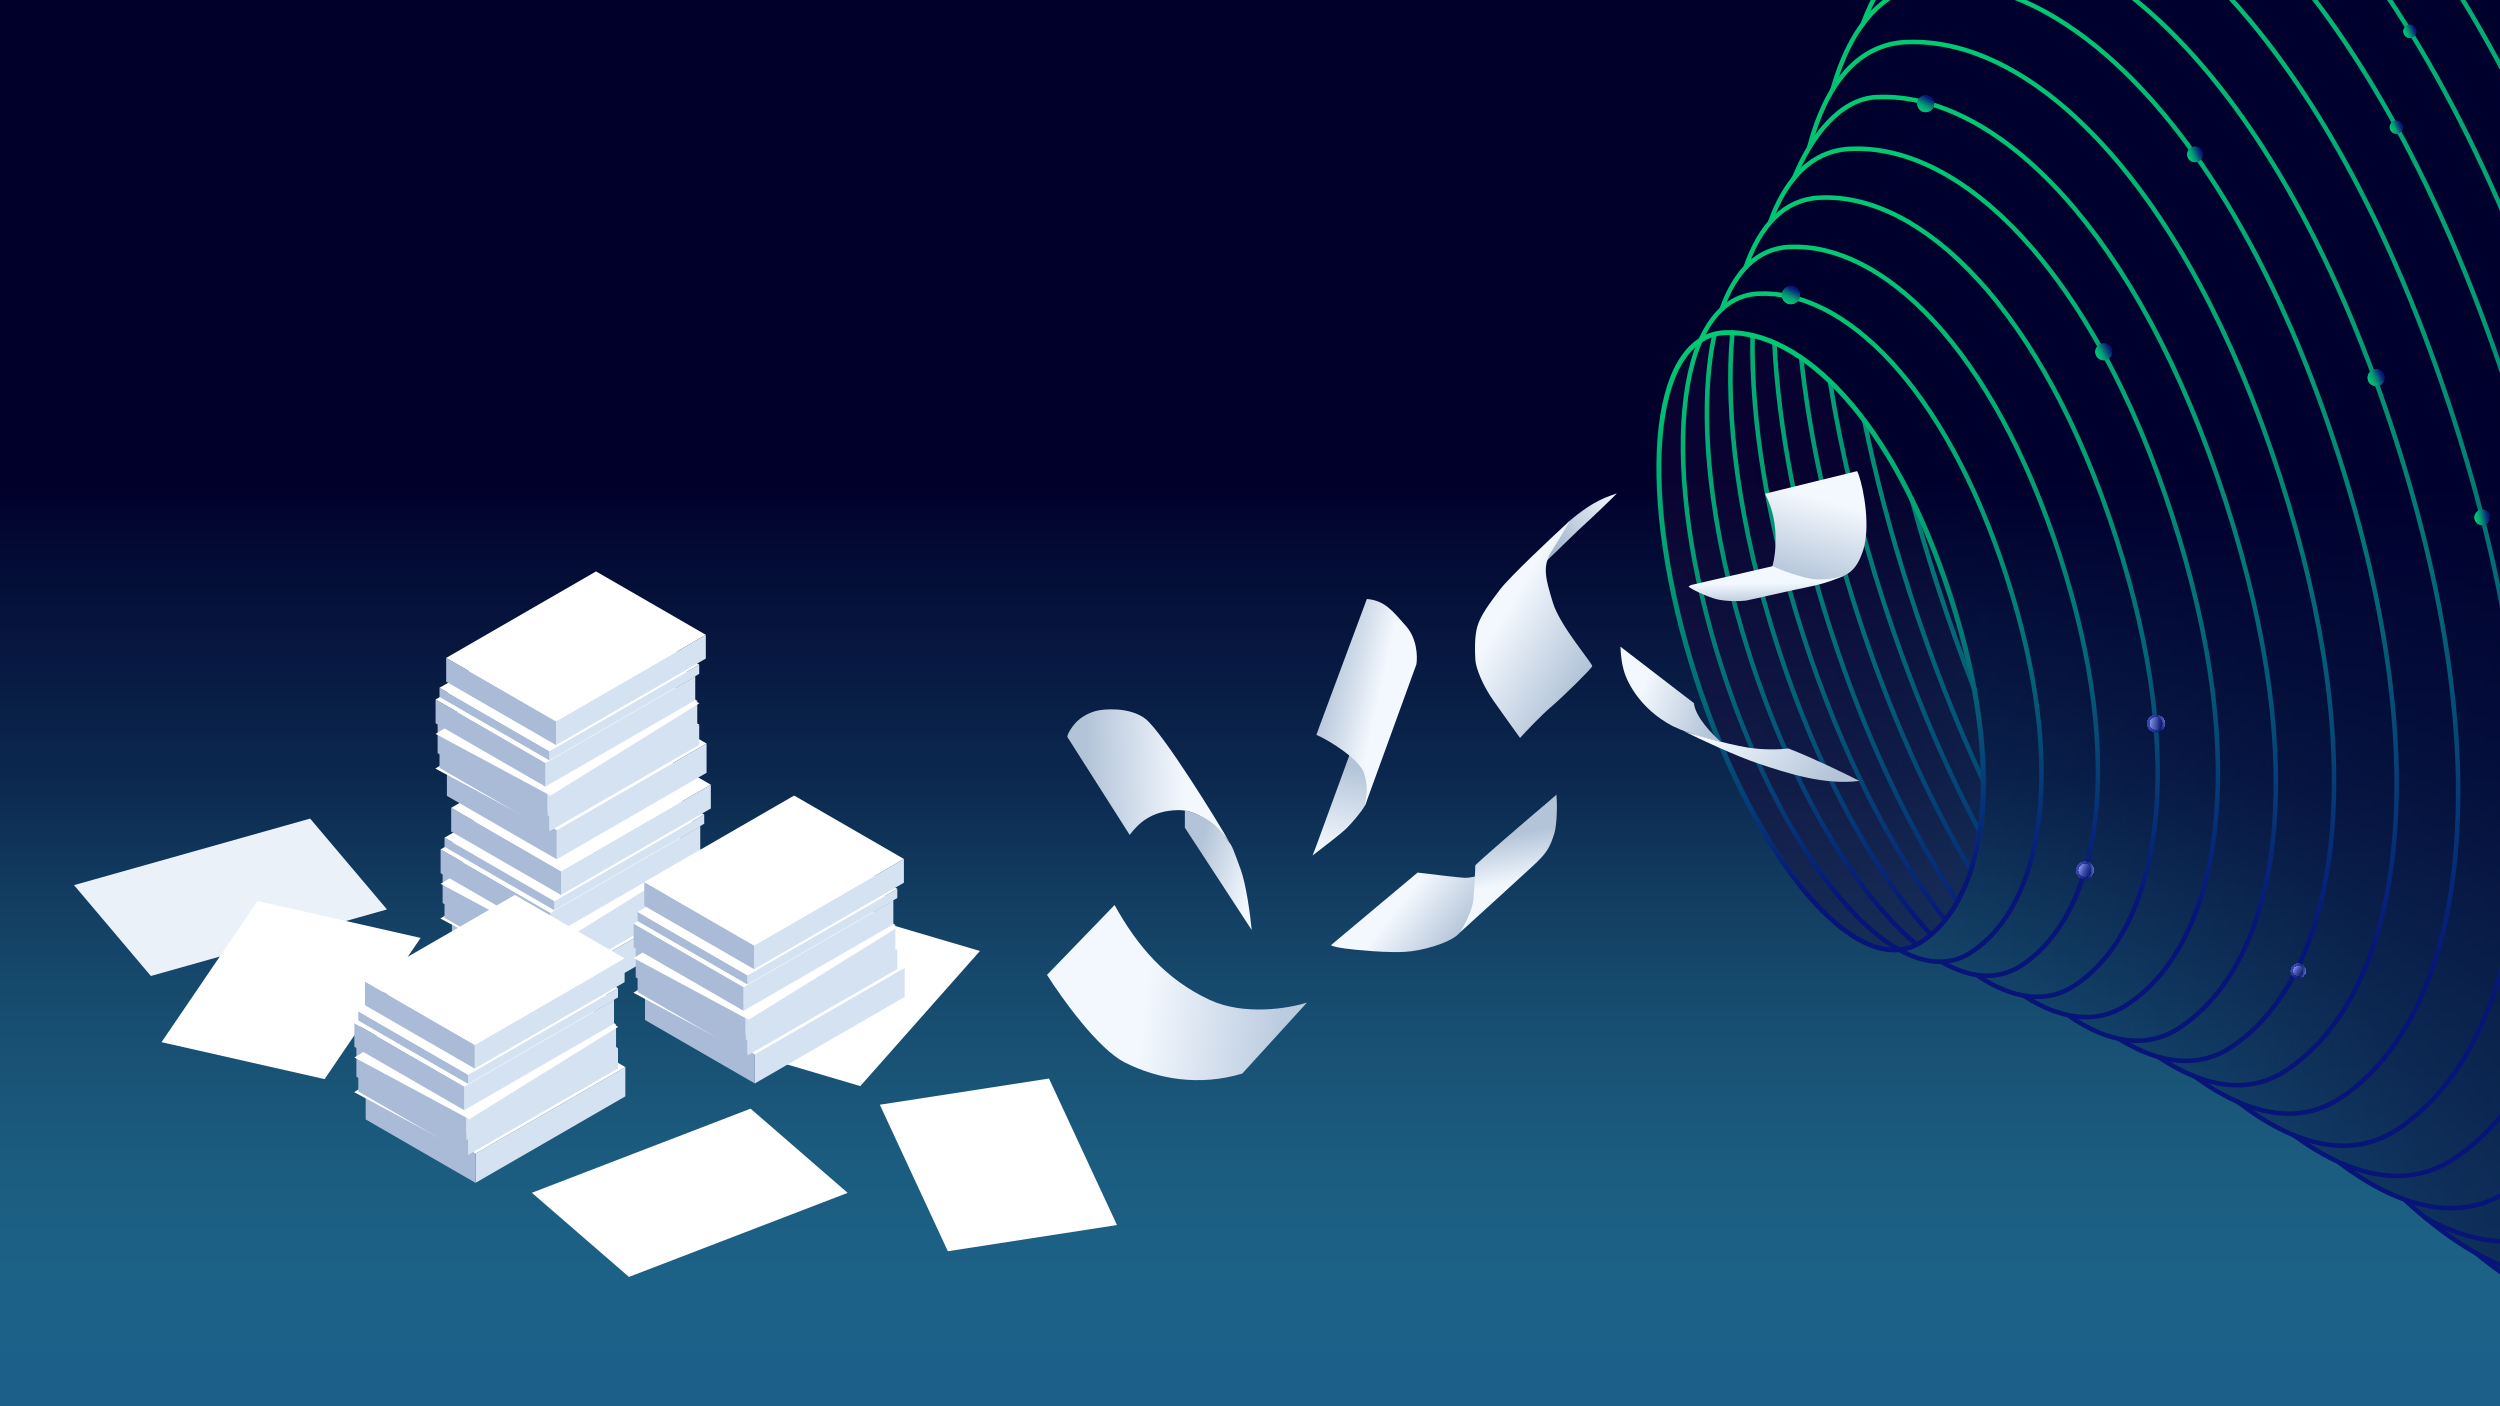 <svg width="1920" height="1080" viewBox="0 0 1920 1080" fill="none" xmlns="http://www.w3.org/2000/svg">
<g clip-path="url(#clip0_2281_1223)">
<rect width="1920" height="1080" fill="#00004E"/>
<rect width="1920" height="1080" fill="url(#paint0_linear_2281_1223)"/>
<path fill-rule="evenodd" clip-rule="evenodd" d="M1862.44 936.82C1862.43 936.815 1862.43 936.811 1862.42 936.806L1862.44 936.82ZM1795.31 893.616L1794.98 893.109C1794.98 893.112 1795.3 893.614 1795.31 893.616ZM1794.98 893.109C1794.98 893.107 1794.97 893.101 1794.97 893.1L1794.98 893.109ZM1862.06 936.288C1862.06 936.291 1862.39 936.788 1862.39 936.791L1862.07 936.287L1862.06 936.288Z" fill="url(#paint1_linear_2281_1223)"/>
<path fill-rule="evenodd" clip-rule="evenodd" d="M1510.42 -168.687C1510.42 -168.682 1510.42 -168.692 1510.42 -168.687V-168.687Z" fill="url(#paint2_linear_2281_1223)"/>
<path fill-rule="evenodd" clip-rule="evenodd" d="M1510.42 -168.687C1512.82 -176.955 1515.45 -184.729 1518.35 -192.166C1518.31 -191.626 1518.54 -191.113 1518.92 -190.765C1519.14 -190.568 1519.42 -190.424 1519.72 -190.357C1520.22 -190.251 1520.71 -190.366 1521.1 -190.636C1521.45 -190.881 1521.71 -191.252 1521.8 -191.701C1523.16 -198.024 1524.63 -204.156 1526.22 -210.088L1526.16 -209.968L1525.92 -209.491C1523.24 -204.022 1520.7 -198.261 1518.35 -192.212L1518.35 -192.236L1518.35 -192.249L1518.35 -192.264L1518.36 -192.279L1518.36 -192.304L1518.37 -192.349L1518.38 -192.434C1522.12 -209.855 1526.74 -225.884 1532.22 -240.371C1532.03 -239.425 1532.64 -238.5 1533.59 -238.305C1534.53 -238.111 1535.46 -238.72 1535.65 -239.667C1537 -246.221 1538.46 -252.579 1540.04 -258.734C1544.21 -275.018 1549.18 -289.885 1554.95 -303.216C1555.07 -303.384 1555.15 -303.574 1555.21 -303.783L1555.22 -303.849C1556.88 -310.344 1558.65 -316.622 1560.55 -322.675C1557.49 -317.112 1554.61 -311.213 1551.9 -304.992C1556.3 -322.241 1561.57 -338.022 1567.72 -352.188C1567.76 -351.448 1568.27 -350.787 1569.03 -350.591C1569.97 -350.35 1570.92 -350.913 1571.16 -351.848L1571.41 -352.819L1571.46 -353.006C1571.56 -353.391 1571.66 -353.775 1571.77 -354.158C1573.19 -359.528 1574.69 -364.748 1576.28 -369.814C1573.26 -364.255 1570.41 -358.376 1567.72 -352.188C1567.71 -352.364 1567.73 -352.544 1567.77 -352.723C1570.65 -363.85 1573.87 -374.376 1577.45 -384.263C1577.39 -383.405 1577.97 -382.612 1578.84 -382.428C1579.34 -382.322 1579.84 -382.444 1580.23 -382.726C1580.57 -382.972 1580.82 -383.338 1580.91 -383.778C1582.46 -391.119 1584.15 -398.229 1585.96 -405.101C1582.93 -398.513 1580.1 -391.562 1577.45 -384.263C1577.46 -384.343 1577.47 -384.423 1577.49 -384.503C1587.77 -433.099 1603.79 -472.004 1625.7 -498.809C1647.66 -525.672 1675.54 -540.365 1709.3 -540.43C1709.47 -540.43 1709.64 -540.404 1709.79 -540.357C1801.65 -540.335 1904.75 -477.06 2004.23 -353.926C2103.93 -230.518 2200.24 -46.703 2278.23 194.881C2356.21 436.466 2385.51 641.834 2376.75 800.196C2368.07 957.242 2321.92 1068.42 2248.3 1122.57L2246.55 1123.84C2218.95 1143.68 2187.52 1148.02 2153.76 1138.87C2120.09 1129.75 2084.11 1107.22 2047.14 1073.37C2053.6 1077.82 2060.02 1081.87 2066.38 1085.5C2060.76 1080.86 2055.11 1075.93 2049.43 1070.72C2048.71 1070.07 2047.61 1070.12 2046.95 1070.83C2046.3 1071.55 2046.35 1072.65 2047.06 1073.3L2047.14 1073.37C2034.68 1064.8 2022.05 1054.74 2009.3 1043.28C2015.51 1047.41 2021.69 1051.16 2027.81 1054.5C2022.43 1050.15 2017.03 1045.53 2011.6 1040.65C2010.88 1040 2009.77 1040.06 2009.13 1040.78C2008.48 1041.5 2008.54 1042.6 2009.26 1043.25C1998.85 1036.34 1988.32 1028.35 1977.7 1019.33C1976.99 1018.73 1976.28 1018.12 1975.57 1017.51C1981.5 1021.19 1987.39 1024.5 1993.23 1027.42C1988.13 1023.48 1983 1019.29 1977.85 1014.86C1977.12 1014.22 1976.01 1014.31 1975.38 1015.04C1974.75 1015.77 1974.84 1016.88 1975.57 1017.51C1963.32 1009.92 1950.88 1000.74 1938.32 990.09C1943.76 993.281 1949.17 996.149 1954.54 998.679C1949.85 995.093 1945.13 991.284 1940.39 987.259L1940.31 987.191C1940.13 987.034 1939.92 986.923 1939.7 986.855C1932.25 982.469 1922.89 978.341 1915.27 972.715C1913.42 971.247 1908.24 967.998 1908.24 967.998C1895.53 960.829 1875.43 947.521 1862.39 936.791L1862.42 936.806C1862.43 936.811 1862.43 936.815 1862.44 936.82L1862.5 936.858L1862.51 936.863L1862.56 936.886C1867.67 939.699 1861.83 934.487 1861.83 934.487C1861.83 934.487 1863.06 933.52 1862.56 933.776C1862.26 933.929 1862 934.17 1861.83 934.487L1861.8 934.533L1861.77 934.602L1861.76 934.635L1861.74 934.664C1861.46 935.357 1861.65 936.153 1862.2 936.642C1856.85 932.227 1851.47 927.522 1846.08 922.536C1829.57 916.536 1812.56 906.756 1795.31 893.616C1799.8 895.678 1804.27 897.454 1808.7 898.955C1804.96 896.418 1801.2 893.709 1797.43 890.831C1796.66 890.246 1795.56 890.394 1794.97 891.162C1794.65 891.587 1794.55 892.113 1794.66 892.597C1794.74 892.972 1794.94 893.323 1795.26 893.582C1784.1 888.454 1772.7 881.603 1761.22 873.208L1761.22 873.202L1761.2 873.192L1761.19 873.186C1748.14 867.818 1734.77 859.958 1721.27 849.841C1717.96 848.38 1713.72 844.794 1709.81 841.484C1707.47 839.51 1705.25 837.635 1703.42 836.367C1701.41 834.982 1699.33 833.543 1697.1 832.091C1695.05 830.755 1692.99 829.357 1690.92 827.899C1689.74 827.072 1688.57 826.225 1687.39 825.36C1686.61 824.787 1685.51 824.955 1684.94 825.734C1684.37 826.508 1684.54 827.595 1685.3 828.17C1676.17 824.556 1666.88 819.568 1657.5 813.316C1657.46 813.288 1657.42 813.26 1657.39 813.23L1657.35 813.203L1657.34 813.191L1657.32 813.176C1647.62 810.383 1637.68 805.824 1627.62 799.643C1627.49 799.564 1627.37 799.47 1627.27 799.366C1614.58 796.663 1601.4 790.506 1588.08 781.176L1588.06 781.159L1588.04 781.143L1588.03 781.136L1588.01 781.126C1576.94 778.686 1565.52 773.601 1553.97 766.181L1553.94 766.167C1542.27 764.001 1530.14 758.558 1517.88 750.292C1509.11 748.892 1500.05 745.461 1490.89 740.229C1480.63 740.354 1469.84 737.174 1458.87 731.163L1458.95 731.155L1459 731.151L1459.14 731.138L1459.26 731.127C1460.23 731.034 1461.18 730.907 1462.13 730.745C1462.99 730.599 1463.83 730.425 1464.68 730.222C1469.06 729.165 1473.28 727.331 1477.29 724.686C1502.49 708.079 1519.16 675.09 1524.09 629.494C1526.09 610.946 1526.16 590.268 1524.06 567.679L1523.93 566.375C1523.81 565.078 1523.67 563.775 1523.53 562.465C1520.16 530.799 1512.6 495.503 1500.22 457.156C1491.27 429.44 1481.22 404.487 1470.38 382.34C1449.13 338.942 1424.84 306.265 1399.89 284.667C1375.04 263.158 1349.42 252.548 1325.46 253.479L1325.38 253.472L1325.3 253.468L1325.24 253.468L1325.19 253.469L1325.18 253.469C1319.94 253.692 1315.07 254.84 1310.58 256.846C1308.88 257.61 1307.23 258.497 1305.63 259.506L1305.31 259.709C1309.61 250.23 1314.92 242.352 1321.24 236.4L1321.2 236.514C1320.88 237.424 1321.35 238.425 1322.26 238.75C1323.18 239.074 1324.18 238.599 1324.5 237.688C1325.21 235.707 1325.94 233.783 1326.71 231.918C1324.81 233.261 1322.99 234.757 1321.24 236.4C1325.9 223.361 1332.01 212.515 1339.59 204.397L1339.54 204.529L1339.54 204.553L1339.53 204.579L1339.51 204.628L1339.47 204.734C1339.16 205.649 1339.65 206.642 1340.57 206.954C1341.48 207.266 1342.47 206.778 1342.79 205.863C1343.59 203.508 1344.43 201.224 1345.31 199.014C1343.81 200.244 1342.35 201.57 1340.95 202.986C1340.49 203.447 1340.04 203.917 1339.59 204.397C1344.4 190.393 1350.7 178.646 1358.51 169.683C1358.49 170.221 1358.72 170.741 1359.13 171.087C1359.28 171.215 1359.46 171.319 1359.66 171.39C1360.05 171.535 1360.47 171.527 1360.84 171.397C1361.31 171.228 1361.71 170.857 1361.9 170.345C1362.75 168.019 1363.63 165.759 1364.55 163.568C1368.65 153.844 1373.49 145.463 1379.06 138.563C1379.36 138.375 1379.62 138.089 1379.76 137.728L1379.79 137.666C1381.09 134.466 1382.48 131.303 1383.95 128.203C1382.66 129.391 1381.39 130.642 1380.16 131.955C1379 133.198 1377.86 134.497 1376.75 135.848C1380.08 127.731 1383.98 119.826 1388.4 112.509C1388.41 113.274 1388.93 113.967 1389.7 114.172C1390.64 114.419 1391.6 113.861 1391.84 112.926C1392.74 109.52 1393.7 106.211 1394.71 103.001C1392.5 106.027 1390.4 109.208 1388.4 112.509C1388.4 112.353 1388.42 112.193 1388.46 112.034C1392.9 95.196 1398.8 80.504 1406.15 68.397C1407.02 68.397 1410.12 60.755 1413.97 51.253C1418.99 38.893 1425.28 23.384 1429.59 17.459C1432.67 9.194 1436.13 1.547 1439.97 -5.426C1445.18 -24.267 1451.96 -40.992 1460.22 -54.708C1460.16 -54.266 1460.27 -53.827 1460.51 -53.473C1460.73 -53.16 1461.04 -52.914 1461.43 -52.791C1462.35 -52.5 1463.34 -53.011 1463.63 -53.933C1464.92 -58.019 1466.28 -61.978 1467.71 -65.805C1465.09 -62.341 1462.59 -58.639 1460.22 -54.708C1460.24 -54.801 1460.26 -54.894 1460.29 -54.986C1464.59 -68.623 1469.72 -80.942 1475.68 -91.777C1483.36 -117.917 1493.8 -139.649 1507.01 -155.991L1510.48 -164.651L1513.67 -167.29L1513.67 -167.303L1513.68 -167.317L1513.68 -167.332L1513.69 -167.348L1513.69 -167.36L1513.69 -167.374L1513.7 -167.389L1513.7 -167.409L1513.71 -167.427L1513.71 -167.441L1513.71 -167.451C1513.89 -168.064 1513.72 -168.698 1513.32 -169.135C1513.18 -169.28 1513.02 -169.404 1512.84 -169.498C1512.79 -169.526 1512.73 -169.552 1512.67 -169.574C1512.62 -169.593 1512.57 -169.61 1512.52 -169.625C1512.49 -169.636 1512.45 -169.645 1512.41 -169.653C1512.26 -169.686 1512.11 -169.699 1511.96 -169.693C1511.93 -169.692 1511.9 -169.69 1511.87 -169.687L1511.8 -169.679L1511.79 -169.677L1511.74 -169.67L1511.7 -169.661L1511.67 -169.656L1511.64 -169.649L1511.61 -169.642L1511.6 -169.639L1511.58 -169.635L1511.57 -169.63L1511.55 -169.626L1511.51 -169.614L1511.5 -169.61L1511.49 -169.607L1511.47 -169.601L1511.45 -169.595L1511.44 -169.59L1511.43 -169.587L1510.42 -168.687Z" fill="url(#paint3_linear_2281_1223)"/>
<g style="mix-blend-mode:multiply" opacity="0.4">
<path d="M1303.57 520.591C1281.17 451.181 1272.05 385.577 1275.85 337.07C1277.74 312.808 1282.86 292.91 1291.09 278.957C1299.14 265.298 1310.12 257.391 1323.99 256.528L1323.99 256.54L1324.79 256.506C1353.75 255.271 1385.79 271.624 1416.15 305.412C1446.49 339.183 1475.03 390.264 1496.95 458.167C1518.87 526.07 1525.57 584.18 1520.69 629.302C1515.81 674.447 1499.37 706.441 1475.18 722.385C1463.26 730.238 1449.49 730.377 1434.7 723.89C1419.87 717.386 1404.09 704.243 1388.37 685.675C1356.94 648.549 1325.98 590.002 1303.57 520.591Z" fill="url(#paint4_linear_2281_1223)" style="mix-blend-mode:multiply"/>
<path d="M1303.57 520.591C1281.17 451.181 1272.05 385.577 1275.85 337.07C1277.74 312.808 1282.86 292.91 1291.09 278.957C1299.14 265.298 1310.12 257.391 1323.99 256.528L1323.99 256.54L1324.79 256.506C1353.75 255.271 1385.79 271.624 1416.15 305.412C1446.49 339.183 1475.03 390.264 1496.95 458.167C1518.87 526.07 1525.57 584.18 1520.69 629.302C1515.81 674.447 1499.37 706.441 1475.18 722.385C1463.26 730.238 1449.49 730.377 1434.7 723.89C1419.87 717.386 1404.09 704.243 1388.37 685.675C1356.94 648.549 1325.98 590.002 1303.57 520.591Z" stroke="url(#paint5_linear_2281_1223)" stroke-width="2.098"/>
</g>
<path d="M1350.28 225.575C1415.86 222.219 1493.73 296.208 1541.21 443.295C1588.7 590.382 1568.71 695.866 1513.61 731.515C1458.46 767.178 1371.21 664.165 1322.69 513.839C1274.16 363.512 1284.74 228.896 1350.27 225.553L1350.28 225.575Z" stroke="url(#paint6_linear_2281_1223)" stroke-width="3.5" stroke-linecap="round" stroke-linejoin="round"/>
<path d="M1471.61 725.045C1425.09 686.43 1376.54 605.051 1343.96 504.135C1312.5 406.676 1303.67 315.666 1316.77 256.782M1491.04 738.715C1513.15 751.391 1534.19 753.253 1552.11 741.655C1612.15 702.788 1633.89 587.73 1582.09 427.264C1530.29 266.798 1445.39 186.06 1373.93 189.697L1373.92 189.673C1349.88 190.893 1332.62 208.345 1322.34 237.221" stroke="url(#paint7_linear_2281_1223)" stroke-width="3.5" stroke-linecap="round" stroke-linejoin="round"/>
<path d="M1482.6 717.371C1438.95 669.932 1395.73 590.998 1365.21 496.458C1335.77 405.249 1324.42 318.905 1330.54 255.443M1518.31 748.935C1545.32 767.161 1571.17 771.222 1592.82 757.172C1658.3 714.665 1681.84 588.575 1625.03 412.586C1568.21 236.598 1475.41 147.952 1397.4 151.82L1397.39 151.794C1370.71 153.113 1351.72 172.834 1340.62 205.418" stroke="url(#paint8_linear_2281_1223)" stroke-width="3.5" stroke-linecap="round" stroke-linejoin="round"/>
<path d="M1493.66 706.141C1452.88 653.878 1413.83 577.76 1385.16 488.943C1357.66 403.736 1344.74 322.694 1345.97 257.722M1554.4 764.828C1582.89 783.125 1610.11 786.807 1633.05 771.959C1704.53 725.67 1730.38 588.603 1668.67 397.422C1606.95 206.241 1505.85 110.034 1420.76 114.349L1420.75 114.321C1405.02 115.116 1391.74 121.75 1380.93 133.272C1372.27 142.499 1365.2 154.859 1359.74 169.866" stroke="url(#paint9_linear_2281_1223)" stroke-width="3.5" stroke-linecap="round" stroke-linejoin="round"/>
<path d="M1588.57 779.863C1619.45 801.486 1649.03 805.594 1673.54 789.55C1749.94 739.506 1776.79 594.109 1709.31 385.092C1641.84 176.075 1532.72 70.436 1441.44 74.589L1441.43 74.558C1413.06 75.844 1390.82 104.719 1377.63 137.189M1362.74 263.266C1365.88 327.842 1380.12 403.907 1405.69 483.109C1432.2 565.248 1466.62 637.521 1503.3 692.525" stroke="url(#paint10_linear_2281_1223)" stroke-width="3.5" stroke-linecap="round" stroke-linejoin="round"/>
<path d="M1513.7 668.281C1480.9 613.394 1450.57 545.995 1426.3 470.799C1403.93 401.509 1389.69 334.757 1383.29 274.804M1389.64 112.6C1402.51 63.793 1427.39 33.928 1464.02 32.306L1464.03 32.339C1561.68 27.997 1678.56 141.53 1751.01 365.975C1823.47 590.419 1794.93 750.748 1713.26 804.368C1688.56 820.576 1659.09 817.362 1628.02 798.271" stroke="url(#paint11_linear_2281_1223)" stroke-width="3.5" stroke-linecap="round" stroke-linejoin="round"/>
<path d="M1520.11 638.153C1492.62 586.32 1467.29 526.373 1446.21 461.074C1427.42 402.87 1413.86 346.139 1405.47 293.334M1657.96 811.979C1693.51 835.687 1727.34 840.756 1755.63 822.138C1843.45 764.313 1873.9 591.048 1795.54 348.306C1717.17 105.564 1591.19 -17.359 1486.09 -12.83L1486.08 -12.865C1447.86 -11.225 1421.44 19.088 1407.32 68.993" stroke="url(#paint12_linear_2281_1223)" stroke-width="3.5" stroke-linecap="round" stroke-linejoin="round"/>
<path d="M1523.02 599.446C1502.48 555.475 1483.49 507.261 1466.94 455.972C1452.23 410.407 1440.5 365.688 1431.72 322.84M1685.84 826.889C1726.54 856.797 1765.43 864.425 1797.56 843.218C1891.13 781.422 1923.33 595.884 1839.35 335.75C1755.38 75.616 1620.8 -56.254 1508.71 -51.572L1508.69 -51.611C1472.53 -50.107 1446.42 -24.383 1430.53 18.71" stroke="url(#paint13_linear_2281_1223)" stroke-width="3.5" stroke-linecap="round" stroke-linejoin="round"/>
<path d="M1718.96 846.394C1763.75 880.976 1806.55 890.437 1841.62 867.111C1941.11 800.908 1974.65 601.084 1884.03 320.378C1793.41 39.671 1649.39 -103.016 1529.92 -98.444L1529.91 -98.485C1486.62 -96.836 1456.98 -62.213 1441.19 -5.071M1516.2 529.077C1506.04 503.106 1496.51 476.17 1487.53 448.372C1480.44 426.395 1473.98 404.602 1468.15 383.092" stroke="url(#paint14_linear_2281_1223)" stroke-width="3.5" stroke-linecap="round" stroke-linejoin="round"/>
<path d="M1461.44 -54.34C1478.64 -108.814 1508.82 -141.431 1551.84 -142.943L1551.86 -142.899C1678.3 -147.367 1831.25 5.549 1928.14 305.707C2025.04 605.865 1990.23 819.193 1885.15 889.563C1849.8 913.23 1806.88 904.96 1761.71 871.894" stroke="url(#paint15_linear_2281_1223)" stroke-width="3.5" stroke-linecap="round" stroke-linejoin="round"/>
<path d="M1795.85 892.343C1844.4 929.327 1890.47 939.104 1928.15 913.64C2038.26 839.193 2073.75 612.04 1970.33 291.677C1866.91 -28.686 1705.33 -192.43 1572.42 -188.322L1572.4 -188.369C1526.32 -186.953 1494.41 -151.042 1476.82 -91.066" stroke="url(#paint16_linear_2281_1223)" stroke-width="3.5" stroke-linecap="round" stroke-linejoin="round"/>
<path d="M1862.85 935.451C1902.93 957.523 1940.51 959.967 1972.36 938.384C2088.33 859.755 2125.42 619.401 2015.92 280.197C1906.42 -59.008 1735.82 -232.541 1595.7 -228.387L1595.69 -228.437C1559.06 -227.358 1530.96 -205.519 1511.43 -167.649" stroke="url(#paint17_linear_2281_1223)" stroke-width="3.5" stroke-linecap="round" stroke-linejoin="round"/>
<path d="M1846.52 921.16C1909.22 979.217 1969.37 998.798 2017.02 966.242C2138.49 883.21 2176.4 628.017 2059.91 267.168C1943.42 -93.682 1763.49 -278.788 1616.33 -274.985L1616.31 -275.038C1562.57 -273.659 1526.48 -229.151 1508.14 -155.219" stroke="url(#paint18_linear_2281_1223)" stroke-width="3.5" stroke-linecap="round" stroke-linejoin="round"/>
<path d="M1901.61 962.451C1960.72 1011.23 2016.66 1025.46 2061.68 994.399C2188.78 906.677 2227.26 635.351 2103.12 250.816C1978.99 -133.719 1789.15 -331.591 1634.69 -328.298L1634.68 -328.355C1576.03 -327.116 1537.66 -276.186 1519.58 -191.948" stroke="url(#paint19_linear_2281_1223)" stroke-width="3.5" stroke-linecap="round" stroke-linejoin="round"/>
<path d="M1938.66 988.645C2001.22 1041.79 2060.23 1057.75 2107.38 1024.8C2239.52 932.42 2277.89 644.319 2145.7 234.819C2013.51 -174.682 1813.95 -386.239 1652.67 -383.77L1652.65 -383.83C1591.48 -382.905 1551.77 -329.142 1533.42 -239.9" stroke="url(#paint20_linear_2281_1223)" stroke-width="3.5" stroke-linecap="round" stroke-linejoin="round"/>
<path d="M1976.19 1016.3C2041.74 1072.72 2103.43 1089.84 2152.51 1055.25C2290.03 958.301 2328.85 654.35 2189.12 221.523C2049.4 -211.305 1840.21 -435.476 1671.9 -433.559L1671.88 -433.622C1613.15 -432.965 1573.57 -385.035 1553 -304.095" stroke="url(#paint21_linear_2281_1223)" stroke-width="3.5" stroke-linecap="round" stroke-linejoin="round"/>
<path d="M2009.92 1042.07C2080.23 1105.25 2146.37 1125.34 2198.5 1088.26C2341.21 986.696 2380.17 666.411 2232.64 209.394C2085.11 -247.624 1866.25 -484.976 1691.03 -483.759L1691.01 -483.826C1630.91 -483.421 1590.29 -434.774 1568.95 -352.166" stroke="url(#paint22_linear_2281_1223)" stroke-width="3.5" stroke-linecap="round" stroke-linejoin="round"/>
<path d="M2047.73 1072.13C2121.52 1139.71 2190.76 1161.54 2245.02 1122.54C2393.02 1016.13 2431.93 678.434 2276.05 195.539C2120.16 -287.357 1891.17 -538.877 1708.81 -538.489L1708.79 -538.56C1642.44 -538.433 1599.19 -480.925 1578.69 -384.02" stroke="url(#paint23_linear_2281_1223)" stroke-width="3.5" stroke-linecap="round" stroke-linejoin="round"/>
<path d="M1324.75 255.457C1383.53 252.95 1454.04 321.844 1497.95 457.844C1541.85 593.845 1524.87 690.894 1475.76 723.261C1426.62 755.64 1347.44 659.909 1302.58 520.913C1257.71 381.918 1265.99 257.932 1324.74 255.437L1324.75 255.457Z" stroke="url(#paint24_linear_2281_1223)" stroke-width="3.7" stroke-linecap="round" stroke-linejoin="round"/>
<path d="M56.848 679.783L238.175 628.67L297.198 698.441L115.871 749.554L56.848 679.783Z" fill="#EBF1F9"/>
<path d="M323.022 720.328L249.278 828.762L124.067 800.386L197.81 691.951L323.022 720.328Z" fill="white"/>
<path d="M727.944 960.941L675.696 848.428L805.625 828.316L857.838 940.829L727.944 960.941Z" fill="white"/>
<path d="M408.472 916.041L576.427 851.449L650.986 916.112L483.032 980.669L408.472 916.041Z" fill="white"/>
<path d="M752.575 730.364L660.705 834.116L540.956 798.751L632.79 695.035L752.575 730.364Z" fill="white"/>
<path d="M431.422 775.057L546.489 708.62V686.167L431.422 752.604V775.057Z" fill="#D5E2F1"/>
<path d="M347.073 726.354L431.423 775.056V752.602L347.073 703.901V726.354Z" fill="#AABBD7"/>
<path d="M431.423 752.604L546.49 686.167L462.141 637.466L347.073 703.903L431.423 752.604Z" fill="white"/>
<path d="M540.779 681.839L452.528 634.45L338.205 705.392L426.456 752.781L540.779 681.839Z" fill="white"/>
<path d="M425.746 753.598L540.849 687.161V671.696L425.746 738.168V753.598Z" fill="#D5E2F1"/>
<path d="M341.397 704.896L425.747 753.598V738.168L341.397 689.466V704.896Z" fill="#AABBD7"/>
<path d="M425.747 738.167L540.85 671.695L456.5 623.029L341.397 689.466L425.747 738.167Z" fill="white"/>
<path d="M424.291 742.246L539.359 675.809V653.356L424.291 719.792V742.246Z" fill="#D5E2F1"/>
<path d="M339.943 693.545L424.292 742.246V719.793L339.943 671.092V693.545Z" fill="#AABBD7"/>
<path d="M424.292 719.793L539.36 653.356L455.01 604.654L339.943 671.091L424.292 719.793Z" fill="white"/>
<path d="M540.956 655.235L452.669 607.846L338.382 678.788L426.634 726.177L540.956 655.235Z" fill="white"/>
<path d="M422.731 719.26L537.798 652.823V634.591L422.731 701.028V719.26Z" fill="#D5E2F1"/>
<path d="M338.382 670.595L422.732 719.261V701.029L338.382 652.327V670.595Z" fill="#AABBD7"/>
<path d="M422.732 701.029L537.799 634.592L453.45 585.891L338.382 652.328L422.732 701.029Z" fill="white"/>
<path d="M425.746 699.077L540.849 632.641V625.582L425.746 692.019V699.077Z" fill="#D5E2F1"/>
<path d="M341.397 650.376L425.747 699.078V692.019L341.397 643.317V650.376Z" fill="#AABBD7"/>
<path d="M425.747 692.019L540.85 625.582L456.5 576.88L341.397 643.317L425.747 692.019Z" fill="white"/>
<path d="M430.854 687.336L545.922 620.899V602.667L430.854 669.104V687.336Z" fill="#D5E2F1"/>
<path d="M346.505 638.635L430.854 687.336V669.104L346.505 620.403V638.635Z" fill="#AABBD7"/>
<path d="M430.854 669.105L545.922 602.668L461.607 553.966L346.505 620.403L430.854 669.105Z" fill="white"/>
<path d="M427.572 659.93L542.639 593.493V571.04L427.572 637.477V659.93Z" fill="#D5E2F1"/>
<path d="M343.223 611.228L427.573 659.929V637.476L343.223 588.775V611.228Z" fill="#AABBD7"/>
<path d="M427.573 637.477L542.64 571.041L458.291 522.339L343.223 588.776L427.573 637.477Z" fill="white"/>
<path d="M536.929 566.712L448.678 519.323L334.356 590.265L422.607 637.654L536.929 566.712Z" fill="white"/>
<path d="M421.896 638.471L536.999 572.034V556.569L421.896 623.041V638.471Z" fill="#D5E2F1"/>
<path d="M337.547 589.769L421.897 638.471V623.041L337.547 574.339V589.769Z" fill="#AABBD7"/>
<path d="M421.897 623.041L537 556.568L452.65 507.902L337.547 574.339L421.897 623.041Z" fill="white"/>
<path d="M420.441 627.12L535.509 560.683V538.23L420.441 604.667V627.12Z" fill="#D5E2F1"/>
<path d="M336.093 578.419L420.443 627.12V604.667L336.093 555.966V578.419Z" fill="#AABBD7"/>
<path d="M420.443 604.666L535.51 538.229L451.16 489.528L336.093 555.965L420.443 604.666Z" fill="white"/>
<path d="M537.106 540.109L448.819 492.719L334.532 563.661L422.783 611.05L537.106 540.109Z" fill="white"/>
<path d="M418.88 604.134L533.948 537.697V519.465L418.88 585.902V604.134Z" fill="#D5E2F1"/>
<path d="M334.532 555.468L418.881 604.134V585.902L334.532 537.201V555.468Z" fill="#AABBD7"/>
<path d="M418.882 585.903L533.949 519.466L449.599 470.764L334.532 537.201L418.882 585.903Z" fill="white"/>
<path d="M421.896 583.95L536.999 517.514V510.455L421.896 576.892V583.95Z" fill="#D5E2F1"/>
<path d="M337.547 535.249L421.897 583.951V576.892L337.547 528.19V535.249Z" fill="#AABBD7"/>
<path d="M421.897 576.892L537 510.455L452.65 461.754L337.547 528.191L421.897 576.892Z" fill="white"/>
<path d="M427.004 572.21L542.072 505.773V487.541L427.004 553.978V572.21Z" fill="#D5E2F1"/>
<path d="M342.655 523.508L427.004 572.21V553.978L342.655 505.276V523.508Z" fill="#AABBD7"/>
<path d="M427.004 553.978L542.072 487.541L457.757 438.84L342.655 505.277L427.004 553.978Z" fill="white"/>
<path d="M579.71 832.077L694.778 765.64V743.187L579.71 809.624V832.077Z" fill="#D5E2F1"/>
<path d="M495.362 783.374L579.711 832.076V809.623L495.362 760.921V783.374Z" fill="#AABBD7"/>
<path d="M579.711 809.624L694.779 743.187L610.429 694.486L495.362 760.923L579.711 809.624Z" fill="white"/>
<path d="M689.067 738.86L600.816 691.471L486.494 762.412L574.745 809.801L689.067 738.86Z" fill="white"/>
<path d="M574.034 810.618L689.137 744.181V728.716L574.034 795.188V810.618Z" fill="#D5E2F1"/>
<path d="M489.685 761.917L574.035 810.618V795.188L489.685 746.487V761.917Z" fill="#AABBD7"/>
<path d="M574.035 795.188L689.138 728.716L604.788 680.05L489.685 746.487L574.035 795.188Z" fill="white"/>
<path d="M572.579 799.267L687.647 732.83V710.377L572.579 776.813V799.267Z" fill="#D5E2F1"/>
<path d="M488.231 750.566L572.58 799.267V776.814L488.231 728.113V750.566Z" fill="#AABBD7"/>
<path d="M572.58 776.813L687.648 710.376L603.298 661.675L488.231 728.112L572.58 776.813Z" fill="white"/>
<path d="M689.244 712.256L600.957 664.867L486.67 735.808L574.921 783.197L689.244 712.256Z" fill="white"/>
<path d="M571.019 776.281L686.086 709.844V691.612L571.019 758.049V776.281Z" fill="#D5E2F1"/>
<path d="M486.67 727.615L571.02 776.281V758.049L486.67 709.348V727.615Z" fill="#AABBD7"/>
<path d="M571.02 758.05L686.087 691.613L601.737 642.911L486.67 709.348L571.02 758.05Z" fill="white"/>
<path d="M574.034 756.098L689.137 689.661V682.602L574.034 749.039V756.098Z" fill="#D5E2F1"/>
<path d="M489.685 707.397L574.035 756.098V749.039L489.685 700.338V707.397Z" fill="#AABBD7"/>
<path d="M574.035 749.039L689.138 682.603L604.788 633.901L489.685 700.338L574.035 749.039Z" fill="white"/>
<path d="M579.142 744.357L694.21 677.92V659.688L579.142 726.125V744.357Z" fill="#D5E2F1"/>
<path d="M494.793 695.656L579.143 744.357V726.125L494.793 677.424V695.656Z" fill="#AABBD7"/>
<path d="M579.142 726.125L694.21 659.689L609.895 610.987L494.793 677.424L579.142 726.125Z" fill="white"/>
<path d="M365.196 908.426L480.263 841.99V819.537L365.196 885.973V908.426Z" fill="#D5E2F1"/>
<path d="M280.848 859.724L365.197 908.425V885.972L280.848 837.271V859.724Z" fill="#AABBD7"/>
<path d="M365.197 885.974L480.264 819.537L395.915 770.836L280.847 837.273L365.197 885.974Z" fill="white"/>
<path d="M474.553 815.209L386.301 767.82L271.979 838.762L360.23 886.151L474.553 815.209Z" fill="white"/>
<path d="M359.52 886.969L474.623 820.532V805.067L359.52 871.539V886.969Z" fill="#D5E2F1"/>
<path d="M275.171 838.267L359.52 886.968V871.539L275.171 822.837V838.267Z" fill="#AABBD7"/>
<path d="M359.521 871.538L474.623 805.065L390.274 756.399L275.171 822.836L359.521 871.538Z" fill="white"/>
<path d="M358.065 875.616L473.133 809.179V786.726L358.065 853.163V875.616Z" fill="#D5E2F1"/>
<path d="M273.717 826.916L358.066 875.617V853.164L273.717 804.463V826.916Z" fill="#AABBD7"/>
<path d="M358.066 853.163L473.133 786.726L388.784 738.025L273.716 804.461L358.066 853.163Z" fill="white"/>
<path d="M474.73 788.606L386.443 741.217L272.156 812.158L360.407 859.548L474.73 788.606Z" fill="white"/>
<path d="M356.504 852.631L471.571 786.194V767.962L356.504 834.399V852.631Z" fill="#D5E2F1"/>
<path d="M272.155 803.965L356.505 852.631V834.399L272.155 785.698V803.965Z" fill="#AABBD7"/>
<path d="M356.505 834.4L471.573 767.963L387.223 719.261L272.156 785.698L356.505 834.4Z" fill="white"/>
<path d="M359.52 832.447L474.623 766.011V758.952L359.52 825.389V832.447Z" fill="#D5E2F1"/>
<path d="M275.171 783.746L359.52 832.448V825.389L275.171 776.688V783.746Z" fill="#AABBD7"/>
<path d="M359.521 825.389L474.623 758.952L390.274 710.251L275.171 776.688L359.521 825.389Z" fill="white"/>
<path d="M364.628 820.707L479.696 754.27V736.038L364.628 802.475V820.707Z" fill="#D5E2F1"/>
<path d="M280.279 772.006L364.628 820.707V802.475L280.279 753.774V772.006Z" fill="#AABBD7"/>
<path d="M364.628 802.476L479.695 736.039L395.381 687.337L280.279 753.774L364.628 802.476Z" fill="white"/>
<path d="M804.118 748.721L855.994 695.057C873.742 727.15 895.732 752.37 928.903 767.854C955.441 780.241 989.844 774.446 1003.73 770L954.053 824.501C921.026 834.415 889.106 828.785 863.735 815.919C843.438 805.627 815.534 766.832 804.118 748.721Z" fill="url(#paint25_linear_2281_1223)"/>
<path d="M819.845 566.174L867.591 641.199C873.535 633.488 883.116 622.571 904.891 622.165C922.311 621.84 938.331 638.503 944.163 646.875C936.769 633.352 892.661 561.952 879.563 551.966C867.591 542.839 847.636 544.337 841.505 546.053C835.373 547.768 828.538 551.366 823.917 557.708C818.821 564.703 819.845 566.174 819.845 566.174Z" fill="url(#paint26_linear_2281_1223)"/>
<path d="M909.979 635.672L909.977 622.324C933.939 628.246 940.687 642.891 943.588 646.361C946.488 649.832 947.282 652.69 952.802 667.615C957.083 679.191 960.322 703.497 961.312 714.247L909.979 635.672Z" fill="url(#paint27_linear_2281_1223)"/>
<path d="M1088.71 670.138L1022.18 725.886C1024.85 727.927 1040.67 729.472 1048.25 729.99C1053.79 730.565 1067.6 731.584 1078.51 731.06C1092.16 730.404 1112.88 724.303 1119.98 717.49C1127.09 710.677 1132.3 694.995 1132.71 692.082C1133.12 689.168 1134.74 672.69 1134.42 672.74C1134.1 672.79 1129.12 674.225 1125.2 674.188C1122.06 674.158 1099.57 671.476 1088.71 670.138Z" fill="url(#paint28_linear_2281_1223)"/>
<path d="M1131.56 690.92C1130.84 698.96 1124.35 711.357 1121.18 716.189C1136.06 702.831 1167.25 674.131 1176.61 665.625C1188.32 654.993 1190.18 650.735 1193.47 640.929C1196.1 633.084 1195.9 616.155 1195.35 610.296L1192.31 612.996C1172.41 629.867 1132.93 663.693 1133 664.772C1133.09 666.121 1132.46 680.87 1131.56 690.92Z" fill="url(#paint29_linear_2281_1223)"/>
<path d="M1246.52 512.641C1244.9 506.841 1244.47 496.625 1244.47 496.625L1300.96 540.034C1301.96 550.54 1315.07 564.111 1321.51 569.584C1304.56 566.261 1289.87 560.244 1284.64 557.651C1258.56 543.954 1248.36 521.937 1246.52 512.641Z" fill="url(#paint30_linear_2281_1223)"/>
<path d="M1292.8 561.402C1292.81 561.41 1292.83 561.418 1292.85 561.426C1295.8 562.851 1326.17 571.561 1342.4 574.152C1355.46 576.237 1368.59 575.481 1373.52 574.843C1392.74 582.27 1417.86 594.538 1428.02 599.744C1400.87 603.191 1372.38 593.713 1350.72 586.511L1350.59 586.467C1333.28 580.709 1304.91 567.39 1292.85 561.426C1292.83 561.418 1292.81 561.41 1292.8 561.402Z" fill="url(#paint31_linear_2281_1223)"/>
<path d="M1431 422.236C1436.38 405.484 1431.9 376.869 1427.23 363.913L1426.27 361.837L1355.54 379.166C1363.97 395.916 1363.87 409.461 1363.51 419.473C1363.22 427.482 1361.56 434.02 1360.77 436.288L1362.54 437.231C1370.81 442.278 1384.15 445.547 1389.78 446.551C1418.03 446.081 1425.47 439.462 1431 422.236Z" fill="url(#paint32_linear_2281_1223)"/>
<path d="M1388.34 450.86C1403.4 447.812 1411.38 444.221 1416.45 442C1409.45 444.108 1403.13 445.484 1393.75 444.88C1386.25 444.396 1367.25 437.923 1361.51 434.794L1298.68 449.3L1296.78 450.452C1298.02 452.091 1311.49 458.527 1318.47 460.24C1325.46 461.953 1336.82 461.88 1340.86 461.245C1344.91 460.61 1369.52 454.67 1388.34 450.86Z" fill="url(#paint33_linear_2281_1223)"/>
<path d="M1215.42 404.157C1212.4 406.781 1193.4 425.462 1185.72 432.815C1186.65 430.521 1199.38 409.6 1204.2 401.084C1225.66 382.673 1236.06 381.347 1241.55 378.926C1242.94 378.311 1219.21 400.877 1215.42 404.157Z" fill="url(#paint34_linear_2281_1223)"/>
<path d="M1152.27 452.449C1159.42 443.122 1191.14 413.159 1205.33 400.162C1203.72 403.492 1197.48 414.125 1191.56 423.463C1184.16 435.136 1187.23 444.909 1192.6 462.781C1197.97 480.654 1223.31 509.749 1222.83 511.618C1222.36 513.488 1200.37 535.141 1191.1 543.007C1183.68 549.299 1172.2 561.441 1167.39 566.726C1164 562.044 1155.19 549.772 1147 538.135C1138.82 526.499 1133.48 513.415 1133.08 506.778C1132.69 500.14 1132.29 488.832 1134.68 480.847C1137.07 472.863 1143.33 464.107 1152.27 452.449Z" fill="url(#paint35_linear_2281_1223)"/>
<path d="M1011.24 648.702L1037.04 578.125C1039.36 579.289 1041.78 581.141 1046.7 587.657C1052.85 595.802 1050.95 613.335 1048.35 618.481C1045.96 623.217 1037.33 633.107 1033.57 636.706C1030.14 639.989 1015.13 651.651 1008.04 657.032L1011.24 648.702Z" fill="url(#paint36_linear_2281_1223)"/>
<path d="M1013.51 557.416L1049.75 460.008C1063.35 461.226 1069.14 468.698 1079.84 480.844C1088.41 490.561 1088.71 504.451 1087.8 510.182L1048.37 618.695C1048.4 613.454 1051.67 608.12 1047.86 594.473C1044.8 583.556 1021.04 568.678 1011.01 564.387L1013.51 557.416Z" fill="url(#paint37_linear_2281_1223)"/>
<g filter="url(#filter0_d_2281_1223)">
<circle cx="1655.86" cy="555.642" r="7" transform="rotate(180 1655.86 555.642)" fill="url(#paint38_linear_2281_1223)" shape-rendering="crispEdges"/>
<circle cx="1655.86" cy="555.642" r="6" transform="rotate(180 1655.86 555.642)" stroke="url(#paint39_linear_2281_1223)" stroke-width="2" shape-rendering="crispEdges"/>
</g>
<g filter="url(#filter1_d_2281_1223)">
<circle cx="1615.7" cy="270.183" r="6.5" transform="rotate(145.431 1615.7 270.183)" fill="url(#paint40_linear_2281_1223)"/>
<circle cx="1615.7" cy="270.183" r="5.5" transform="rotate(145.431 1615.7 270.183)" stroke="url(#paint41_linear_2281_1223)" stroke-width="2"/>
</g>
<g filter="url(#filter2_d_2281_1223)">
<circle cx="1375.44" cy="226.632" r="7" transform="rotate(109.243 1375.44 226.632)" fill="url(#paint42_linear_2281_1223)"/>
<circle cx="1375.44" cy="226.632" r="6" transform="rotate(109.243 1375.44 226.632)" stroke="url(#paint43_linear_2281_1223)" stroke-width="2"/>
</g>
<g filter="url(#filter3_d_2281_1223)">
<circle cx="1601.24" cy="668.374" r="7" transform="rotate(-164.45 1601.24 668.374)" fill="url(#paint44_linear_2281_1223)" shape-rendering="crispEdges"/>
<circle cx="1601.24" cy="668.374" r="6" transform="rotate(-164.45 1601.24 668.374)" stroke="url(#paint45_linear_2281_1223)" stroke-width="2" shape-rendering="crispEdges"/>
</g>
<g filter="url(#filter4_d_2281_1223)">
<circle cx="1478.94" cy="79.644" r="6.5" transform="rotate(112.157 1478.94 79.644)" fill="url(#paint46_linear_2281_1223)"/>
<circle cx="1478.94" cy="79.644" r="5.5" transform="rotate(112.157 1478.94 79.644)" stroke="url(#paint47_linear_2281_1223)" stroke-width="2"/>
</g>
<g filter="url(#filter5_d_2281_1223)">
<circle cx="1824.85" cy="290.068" r="6.5" transform="rotate(150 1824.85 290.068)" fill="url(#paint48_linear_2281_1223)"/>
<circle cx="1824.85" cy="290.068" r="5.5" transform="rotate(150 1824.85 290.068)" stroke="url(#paint49_linear_2281_1223)" stroke-width="2"/>
</g>
<g filter="url(#filter6_d_2281_1223)">
<circle cx="1906.38" cy="397.361" r="6" transform="rotate(164.167 1906.38 397.361)" fill="url(#paint50_linear_2281_1223)"/>
<circle cx="1906.38" cy="397.361" r="5" transform="rotate(164.167 1906.38 397.361)" stroke="url(#paint51_linear_2281_1223)" stroke-width="2"/>
</g>
<g filter="url(#filter7_d_2281_1223)">
<circle cx="1685.76" cy="118.544" r="6" transform="rotate(150 1685.76 118.544)" fill="url(#paint52_linear_2281_1223)"/>
<circle cx="1685.76" cy="118.544" r="5" transform="rotate(150 1685.76 118.544)" stroke="url(#paint53_linear_2281_1223)" stroke-width="2"/>
</g>
<g filter="url(#filter8_d_2281_1223)">
<circle cx="1850.8" cy="24.073" r="5" transform="rotate(150 1850.8 24.073)" fill="url(#paint54_linear_2281_1223)"/>
<circle cx="1850.8" cy="24.073" r="4" transform="rotate(150 1850.8 24.073)" stroke="url(#paint55_linear_2281_1223)" stroke-width="2"/>
</g>
<g filter="url(#filter9_d_2281_1223)">
<circle cx="1840.36" cy="97.658" r="5" transform="rotate(150 1840.36 97.658)" fill="url(#paint56_linear_2281_1223)"/>
<circle cx="1840.36" cy="97.658" r="4" transform="rotate(150 1840.36 97.658)" stroke="url(#paint57_linear_2281_1223)" stroke-width="2"/>
</g>
<g filter="url(#filter10_d_2281_1223)">
<circle cx="1764.98" cy="745.718" r="6" transform="rotate(-152.502 1764.98 745.718)" fill="url(#paint58_linear_2281_1223)" shape-rendering="crispEdges"/>
<circle cx="1764.98" cy="745.718" r="5" transform="rotate(-152.502 1764.98 745.718)" stroke="url(#paint59_linear_2281_1223)" stroke-width="2" shape-rendering="crispEdges"/>
</g>
</g>
<defs>
<filter id="filter0_d_2281_1223" x="1641.54" y="541.316" width="28.651" height="28.651" filterUnits="userSpaceOnUse" color-interpolation-filters="sRGB">
<feFlood flood-opacity="0" result="BackgroundImageFix"/>
<feColorMatrix in="SourceAlpha" type="matrix" values="0 0 0 0 0 0 0 0 0 0 0 0 0 0 0 0 0 0 127 0" result="hardAlpha"/>
<feMorphology radius="3.663" operator="dilate" in="SourceAlpha" result="effect1_dropShadow_2281_1223"/>
<feOffset/>
<feGaussianBlur stdDeviation="1.831"/>
<feComposite in2="hardAlpha" operator="out"/>
<feColorMatrix type="matrix" values="0 0 0 0 0.561 0 0 0 0 1 0 0 0 0 1 0 0 0 0.06 0"/>
<feBlend mode="normal" in2="BackgroundImageFix" result="effect1_dropShadow_2281_1223"/>
<feBlend mode="normal" in="SourceGraphic" in2="effect1_dropShadow_2281_1223" result="shape"/>
</filter>
<filter id="filter1_d_2281_1223" x="1602.92" y="257.404" width="25.559" height="25.559" filterUnits="userSpaceOnUse" color-interpolation-filters="sRGB">
<feFlood flood-opacity="0" result="BackgroundImageFix"/>
<feColorMatrix in="SourceAlpha" type="matrix" values="0 0 0 0 0 0 0 0 0 0 0 0 0 0 0 0 0 0 127 0" result="hardAlpha"/>
<feMorphology radius="3.139" operator="dilate" in="SourceAlpha" result="effect1_dropShadow_2281_1223"/>
<feOffset/>
<feGaussianBlur stdDeviation="1.57"/>
<feComposite in2="hardAlpha" operator="out"/>
<feColorMatrix type="matrix" values="0 0 0 0 0.561 0 0 0 0 1 0 0 0 0 1 0 0 0 0.15 0"/>
<feBlend mode="normal" in2="BackgroundImageFix" result="effect1_dropShadow_2281_1223"/>
<feBlend mode="normal" in="SourceGraphic" in2="effect1_dropShadow_2281_1223" result="shape"/>
</filter>
<filter id="filter2_d_2281_1223" x="1362.16" y="213.351" width="26.562" height="26.562" filterUnits="userSpaceOnUse" color-interpolation-filters="sRGB">
<feFlood flood-opacity="0" result="BackgroundImageFix"/>
<feColorMatrix in="SourceAlpha" type="matrix" values="0 0 0 0 0 0 0 0 0 0 0 0 0 0 0 0 0 0 127 0" result="hardAlpha"/>
<feMorphology radius="3.139" operator="dilate" in="SourceAlpha" result="effect1_dropShadow_2281_1223"/>
<feOffset/>
<feGaussianBlur stdDeviation="1.57"/>
<feComposite in2="hardAlpha" operator="out"/>
<feColorMatrix type="matrix" values="0 0 0 0 0.561 0 0 0 0 1 0 0 0 0 1 0 0 0 0.15 0"/>
<feBlend mode="normal" in2="BackgroundImageFix" result="effect1_dropShadow_2281_1223"/>
<feBlend mode="normal" in="SourceGraphic" in2="effect1_dropShadow_2281_1223" result="shape"/>
</filter>
<filter id="filter3_d_2281_1223" x="1586.91" y="654.047" width="28.654" height="28.654" filterUnits="userSpaceOnUse" color-interpolation-filters="sRGB">
<feFlood flood-opacity="0" result="BackgroundImageFix"/>
<feColorMatrix in="SourceAlpha" type="matrix" values="0 0 0 0 0 0 0 0 0 0 0 0 0 0 0 0 0 0 127 0" result="hardAlpha"/>
<feMorphology radius="3.663" operator="dilate" in="SourceAlpha" result="effect1_dropShadow_2281_1223"/>
<feOffset/>
<feGaussianBlur stdDeviation="1.831"/>
<feComposite in2="hardAlpha" operator="out"/>
<feColorMatrix type="matrix" values="0 0 0 0 0.561 0 0 0 0 1 0 0 0 0 1 0 0 0 0.06 0"/>
<feBlend mode="normal" in2="BackgroundImageFix" result="effect1_dropShadow_2281_1223"/>
<feBlend mode="normal" in="SourceGraphic" in2="effect1_dropShadow_2281_1223" result="shape"/>
</filter>
<filter id="filter4_d_2281_1223" x="1466.16" y="66.864" width="25.561" height="25.561" filterUnits="userSpaceOnUse" color-interpolation-filters="sRGB">
<feFlood flood-opacity="0" result="BackgroundImageFix"/>
<feColorMatrix in="SourceAlpha" type="matrix" values="0 0 0 0 0 0 0 0 0 0 0 0 0 0 0 0 0 0 127 0" result="hardAlpha"/>
<feMorphology radius="3.139" operator="dilate" in="SourceAlpha" result="effect1_dropShadow_2281_1223"/>
<feOffset/>
<feGaussianBlur stdDeviation="1.57"/>
<feComposite in2="hardAlpha" operator="out"/>
<feColorMatrix type="matrix" values="0 0 0 0 0.561 0 0 0 0 1 0 0 0 0 1 0 0 0 0.15 0"/>
<feBlend mode="normal" in2="BackgroundImageFix" result="effect1_dropShadow_2281_1223"/>
<feBlend mode="normal" in="SourceGraphic" in2="effect1_dropShadow_2281_1223" result="shape"/>
</filter>
<filter id="filter5_d_2281_1223" x="1812.07" y="277.287" width="25.56" height="25.56" filterUnits="userSpaceOnUse" color-interpolation-filters="sRGB">
<feFlood flood-opacity="0" result="BackgroundImageFix"/>
<feColorMatrix in="SourceAlpha" type="matrix" values="0 0 0 0 0 0 0 0 0 0 0 0 0 0 0 0 0 0 127 0" result="hardAlpha"/>
<feMorphology radius="3.139" operator="dilate" in="SourceAlpha" result="effect1_dropShadow_2281_1223"/>
<feOffset/>
<feGaussianBlur stdDeviation="1.57"/>
<feComposite in2="hardAlpha" operator="out"/>
<feColorMatrix type="matrix" values="0 0 0 0 0.561 0 0 0 0 1 0 0 0 0 1 0 0 0 0.15 0"/>
<feBlend mode="normal" in2="BackgroundImageFix" result="effect1_dropShadow_2281_1223"/>
<feBlend mode="normal" in="SourceGraphic" in2="effect1_dropShadow_2281_1223" result="shape"/>
</filter>
<filter id="filter6_d_2281_1223" x="1894.1" y="385.081" width="24.561" height="24.561" filterUnits="userSpaceOnUse" color-interpolation-filters="sRGB">
<feFlood flood-opacity="0" result="BackgroundImageFix"/>
<feColorMatrix in="SourceAlpha" type="matrix" values="0 0 0 0 0 0 0 0 0 0 0 0 0 0 0 0 0 0 127 0" result="hardAlpha"/>
<feMorphology radius="3.139" operator="dilate" in="SourceAlpha" result="effect1_dropShadow_2281_1223"/>
<feOffset/>
<feGaussianBlur stdDeviation="1.57"/>
<feComposite in2="hardAlpha" operator="out"/>
<feColorMatrix type="matrix" values="0 0 0 0 0.561 0 0 0 0 1 0 0 0 0 1 0 0 0 0.15 0"/>
<feBlend mode="normal" in2="BackgroundImageFix" result="effect1_dropShadow_2281_1223"/>
<feBlend mode="normal" in="SourceGraphic" in2="effect1_dropShadow_2281_1223" result="shape"/>
</filter>
<filter id="filter7_d_2281_1223" x="1673.48" y="106.263" width="24.56" height="24.56" filterUnits="userSpaceOnUse" color-interpolation-filters="sRGB">
<feFlood flood-opacity="0" result="BackgroundImageFix"/>
<feColorMatrix in="SourceAlpha" type="matrix" values="0 0 0 0 0 0 0 0 0 0 0 0 0 0 0 0 0 0 127 0" result="hardAlpha"/>
<feMorphology radius="3.139" operator="dilate" in="SourceAlpha" result="effect1_dropShadow_2281_1223"/>
<feOffset/>
<feGaussianBlur stdDeviation="1.57"/>
<feComposite in2="hardAlpha" operator="out"/>
<feColorMatrix type="matrix" values="0 0 0 0 0.561 0 0 0 0 1 0 0 0 0 1 0 0 0 0.15 0"/>
<feBlend mode="normal" in2="BackgroundImageFix" result="effect1_dropShadow_2281_1223"/>
<feBlend mode="normal" in="SourceGraphic" in2="effect1_dropShadow_2281_1223" result="shape"/>
</filter>
<filter id="filter8_d_2281_1223" x="1839.52" y="12.793" width="22.56" height="22.56" filterUnits="userSpaceOnUse" color-interpolation-filters="sRGB">
<feFlood flood-opacity="0" result="BackgroundImageFix"/>
<feColorMatrix in="SourceAlpha" type="matrix" values="0 0 0 0 0 0 0 0 0 0 0 0 0 0 0 0 0 0 127 0" result="hardAlpha"/>
<feMorphology radius="3.139" operator="dilate" in="SourceAlpha" result="effect1_dropShadow_2281_1223"/>
<feOffset/>
<feGaussianBlur stdDeviation="1.57"/>
<feComposite in2="hardAlpha" operator="out"/>
<feColorMatrix type="matrix" values="0 0 0 0 0.561 0 0 0 0 1 0 0 0 0 1 0 0 0 0.15 0"/>
<feBlend mode="normal" in2="BackgroundImageFix" result="effect1_dropShadow_2281_1223"/>
<feBlend mode="normal" in="SourceGraphic" in2="effect1_dropShadow_2281_1223" result="shape"/>
</filter>
<filter id="filter9_d_2281_1223" x="1829.08" y="86.379" width="22.56" height="22.56" filterUnits="userSpaceOnUse" color-interpolation-filters="sRGB">
<feFlood flood-opacity="0" result="BackgroundImageFix"/>
<feColorMatrix in="SourceAlpha" type="matrix" values="0 0 0 0 0 0 0 0 0 0 0 0 0 0 0 0 0 0 127 0" result="hardAlpha"/>
<feMorphology radius="3.139" operator="dilate" in="SourceAlpha" result="effect1_dropShadow_2281_1223"/>
<feOffset/>
<feGaussianBlur stdDeviation="1.57"/>
<feComposite in2="hardAlpha" operator="out"/>
<feColorMatrix type="matrix" values="0 0 0 0 0.561 0 0 0 0 1 0 0 0 0 1 0 0 0 0.15 0"/>
<feBlend mode="normal" in2="BackgroundImageFix" result="effect1_dropShadow_2281_1223"/>
<feBlend mode="normal" in="SourceGraphic" in2="effect1_dropShadow_2281_1223" result="shape"/>
</filter>
<filter id="filter10_d_2281_1223" x="1751.65" y="732.391" width="26.654" height="26.653" filterUnits="userSpaceOnUse" color-interpolation-filters="sRGB">
<feFlood flood-opacity="0" result="BackgroundImageFix"/>
<feColorMatrix in="SourceAlpha" type="matrix" values="0 0 0 0 0 0 0 0 0 0 0 0 0 0 0 0 0 0 127 0" result="hardAlpha"/>
<feMorphology radius="3.663" operator="dilate" in="SourceAlpha" result="effect1_dropShadow_2281_1223"/>
<feOffset/>
<feGaussianBlur stdDeviation="1.831"/>
<feComposite in2="hardAlpha" operator="out"/>
<feColorMatrix type="matrix" values="0 0 0 0 0.561 0 0 0 0 1 0 0 0 0 1 0 0 0 0.06 0"/>
<feBlend mode="normal" in2="BackgroundImageFix" result="effect1_dropShadow_2281_1223"/>
<feBlend mode="normal" in="SourceGraphic" in2="effect1_dropShadow_2281_1223" result="shape"/>
</filter>
<linearGradient id="paint0_linear_2281_1223" x1="943.333" y1="1080" x2="943.333" y2="27.767" gradientUnits="userSpaceOnUse">
<stop stop-color="#42E1D9" stop-opacity="0.42"/>
<stop offset="0.239" stop-color="#247A89" stop-opacity="0.686"/>
<stop offset="0.458" stop-color="#0D2D4E" stop-opacity="0.885"/>
<stop offset="0.674" stop-color="#00002B"/>
</linearGradient>
<linearGradient id="paint1_linear_2281_1223" x1="2277.88" y1="194.288" x2="1377.83" y2="484.838" gradientUnits="userSpaceOnUse">
<stop offset="0.153" stop-color="#00002B"/>
<stop offset="0.323" stop-color="#00002E" stop-opacity="0.75"/>
<stop offset="0.637" stop-color="#000031" stop-opacity="0.5"/>
<stop offset="1" stop-color="#000036" stop-opacity="0"/>
</linearGradient>
<linearGradient id="paint2_linear_2281_1223" x1="2277.88" y1="194.288" x2="1377.83" y2="484.838" gradientUnits="userSpaceOnUse">
<stop offset="0.153" stop-color="#00002B"/>
<stop offset="0.323" stop-color="#00002E" stop-opacity="0.75"/>
<stop offset="0.637" stop-color="#000031" stop-opacity="0.5"/>
<stop offset="1" stop-color="#000036" stop-opacity="0"/>
</linearGradient>
<linearGradient id="paint3_linear_2281_1223" x1="2277.88" y1="194.288" x2="1377.83" y2="484.838" gradientUnits="userSpaceOnUse">
<stop offset="0.153" stop-color="#00002B"/>
<stop offset="0.323" stop-color="#00002E" stop-opacity="0.75"/>
<stop offset="0.637" stop-color="#000031" stop-opacity="0.5"/>
<stop offset="1" stop-color="#000036" stop-opacity="0"/>
</linearGradient>
<linearGradient id="paint4_linear_2281_1223" x1="1305.62" y1="519.9" x2="1486.77" y2="461.424" gradientUnits="userSpaceOnUse">
<stop stop-color="#18073B"/>
<stop offset="0.42" stop-color="#18073B" stop-opacity="0.95"/>
<stop offset="0.71" stop-color="#18073B" stop-opacity="0.8"/>
<stop offset="0.96" stop-color="#18073B" stop-opacity="0.53"/>
<stop offset="0.99" stop-color="#18073B" stop-opacity="0.5"/>
</linearGradient>
<linearGradient id="paint5_linear_2281_1223" x1="1350.64" y1="245.576" x2="1407.29" y2="903.796" gradientUnits="userSpaceOnUse">
<stop stop-color="#00CD73"/>
<stop offset="0.285" stop-color="#029D74"/>
<stop offset="0.67" stop-color="#071478"/>
</linearGradient>
<linearGradient id="paint6_linear_2281_1223" x1="1379.26" y1="214.574" x2="1445.8" y2="927.16" gradientUnits="userSpaceOnUse">
<stop stop-color="#00CD73"/>
<stop offset="0.285" stop-color="#029D74"/>
<stop offset="0.67" stop-color="#071478"/>
</linearGradient>
<linearGradient id="paint7_linear_2281_1223" x1="1405.51" y1="177.707" x2="1477.9" y2="955.082" gradientUnits="userSpaceOnUse">
<stop stop-color="#00CD73"/>
<stop offset="0.285" stop-color="#029D74"/>
<stop offset="0.67" stop-color="#071478"/>
</linearGradient>
<linearGradient id="paint8_linear_2281_1223" x1="1431.85" y1="138.73" x2="1510.29" y2="991.18" gradientUnits="userSpaceOnUse">
<stop stop-color="#00CD73"/>
<stop offset="0.285" stop-color="#029D74"/>
<stop offset="0.67" stop-color="#071478"/>
</linearGradient>
<linearGradient id="paint9_linear_2281_1223" x1="1458.36" y1="100.073" x2="1544.47" y2="1026.23" gradientUnits="userSpaceOnUse">
<stop stop-color="#00CD73"/>
<stop offset="0.285" stop-color="#029D74"/>
<stop offset="0.67" stop-color="#071478"/>
</linearGradient>
<linearGradient id="paint10_linear_2281_1223" x1="1481.89" y1="59.867" x2="1572.24" y2="1066.06" gradientUnits="userSpaceOnUse">
<stop stop-color="#00CD73"/>
<stop offset="0.285" stop-color="#029D74"/>
<stop offset="0.67" stop-color="#071478"/>
</linearGradient>
<linearGradient id="paint11_linear_2281_1223" x1="1507.07" y1="15.933" x2="1602.28" y2="1102.42" gradientUnits="userSpaceOnUse">
<stop stop-color="#00CD73"/>
<stop offset="0.285" stop-color="#029D74"/>
<stop offset="0.67" stop-color="#071478"/>
</linearGradient>
<linearGradient id="paint12_linear_2281_1223" x1="1532.39" y1="-30.498" x2="1633.96" y2="1144.41" gradientUnits="userSpaceOnUse">
<stop stop-color="#00CD73"/>
<stop offset="0.285" stop-color="#029D74"/>
<stop offset="0.67" stop-color="#071478"/>
</linearGradient>
<linearGradient id="paint13_linear_2281_1223" x1="1558.06" y1="-70.416" x2="1665.46" y2="1188.45" gradientUnits="userSpaceOnUse">
<stop stop-color="#00CD73"/>
<stop offset="0.285" stop-color="#029D74"/>
<stop offset="0.67" stop-color="#071478"/>
</linearGradient>
<linearGradient id="paint14_linear_2281_1223" x1="1582.45" y1="-118.544" x2="1694.23" y2="1239.28" gradientUnits="userSpaceOnUse">
<stop stop-color="#00CD73"/>
<stop offset="0.285" stop-color="#029D74"/>
<stop offset="0.67" stop-color="#071478"/>
</linearGradient>
<linearGradient id="paint15_linear_2281_1223" x1="1644.59" y1="-176.193" x2="1657.4" y2="1251.73" gradientUnits="userSpaceOnUse">
<stop stop-color="#00CD73"/>
<stop offset="0.285" stop-color="#029D74"/>
<stop offset="0.67" stop-color="#071478"/>
</linearGradient>
<linearGradient id="paint16_linear_2281_1223" x1="1669.05" y1="-223.1" x2="1677.9" y2="1299.47" gradientUnits="userSpaceOnUse">
<stop stop-color="#00CD73"/>
<stop offset="0.285" stop-color="#029D74"/>
<stop offset="0.67" stop-color="#071478"/>
</linearGradient>
<linearGradient id="paint17_linear_2281_1223" x1="1705.88" y1="-267.752" x2="1681.18" y2="1333" gradientUnits="userSpaceOnUse">
<stop stop-color="#00CD73"/>
<stop offset="0.285" stop-color="#029D74"/>
<stop offset="0.67" stop-color="#071478"/>
</linearGradient>
<linearGradient id="paint18_linear_2281_1223" x1="1717.97" y1="-311.835" x2="1737.05" y2="1405.92" gradientUnits="userSpaceOnUse">
<stop stop-color="#00CD73"/>
<stop offset="0.285" stop-color="#029D74"/>
<stop offset="0.67" stop-color="#071478"/>
</linearGradient>
<linearGradient id="paint19_linear_2281_1223" x1="1742.63" y1="-367.446" x2="1749.14" y2="1458.82" gradientUnits="userSpaceOnUse">
<stop stop-color="#00CD73"/>
<stop offset="0.285" stop-color="#029D74"/>
<stop offset="0.67" stop-color="#071478"/>
</linearGradient>
<linearGradient id="paint20_linear_2281_1223" x1="1765.17" y1="-424.671" x2="1759.64" y2="1516.15" gradientUnits="userSpaceOnUse">
<stop stop-color="#00CD73"/>
<stop offset="0.285" stop-color="#029D74"/>
<stop offset="0.67" stop-color="#071478"/>
</linearGradient>
<linearGradient id="paint21_linear_2281_1223" x1="1792.11" y1="-477.208" x2="1766.23" y2="1567.36" gradientUnits="userSpaceOnUse">
<stop stop-color="#00CD73"/>
<stop offset="0.285" stop-color="#029D74"/>
<stop offset="0.67" stop-color="#071478"/>
</linearGradient>
<linearGradient id="paint22_linear_2281_1223" x1="1814.83" y1="-528.838" x2="1781.94" y2="1628.03" gradientUnits="userSpaceOnUse">
<stop stop-color="#00CD73"/>
<stop offset="0.285" stop-color="#029D74"/>
<stop offset="0.67" stop-color="#071478"/>
</linearGradient>
<linearGradient id="paint23_linear_2281_1223" x1="1837.25" y1="-585.354" x2="1791.64" y2="1689.71" gradientUnits="userSpaceOnUse">
<stop stop-color="#00CD73"/>
<stop offset="0.285" stop-color="#029D74"/>
<stop offset="0.67" stop-color="#071478"/>
</linearGradient>
<linearGradient id="paint24_linear_2281_1223" x1="1350.64" y1="245.576" x2="1407.29" y2="903.796" gradientUnits="userSpaceOnUse">
<stop stop-color="#00CD73"/>
<stop offset="0.285" stop-color="#029D74"/>
<stop offset="0.67" stop-color="#071478"/>
</linearGradient>
<linearGradient id="paint25_linear_2281_1223" x1="876.496" y1="793.076" x2="980.992" y2="804.727" gradientUnits="userSpaceOnUse">
<stop stop-color="#F3F8FE"/>
<stop offset="1" stop-color="#BCCCE0"/>
</linearGradient>
<linearGradient id="paint26_linear_2281_1223" x1="834.682" y1="589.604" x2="909.463" y2="587.517" gradientUnits="userSpaceOnUse">
<stop stop-color="#B3C4D8"/>
<stop offset="1" stop-color="#F3F8FE"/>
</linearGradient>
<linearGradient id="paint27_linear_2281_1223" x1="927.791" y1="626.551" x2="971.836" y2="638.091" gradientUnits="userSpaceOnUse">
<stop stop-color="#B3C4D8"/>
<stop offset="1" stop-color="#F3F8FE"/>
</linearGradient>
<linearGradient id="paint28_linear_2281_1223" x1="1069.52" y1="701.571" x2="1111" y2="734.184" gradientUnits="userSpaceOnUse">
<stop stop-color="#F3F8FE"/>
<stop offset="1" stop-color="#B3C4D8"/>
</linearGradient>
<linearGradient id="paint29_linear_2281_1223" x1="1144.65" y1="643.388" x2="1151.2" y2="680.823" gradientUnits="userSpaceOnUse">
<stop stop-color="#B3C4D8"/>
<stop offset="1" stop-color="#F3F8FE"/>
</linearGradient>
<linearGradient id="paint30_linear_2281_1223" x1="1263.36" y1="521.393" x2="1320.83" y2="540.632" gradientUnits="userSpaceOnUse">
<stop stop-color="#F3F8FE"/>
<stop offset="1" stop-color="#B3C4D8"/>
</linearGradient>
<linearGradient id="paint31_linear_2281_1223" x1="1312.64" y1="567.782" x2="1379.98" y2="628.166" gradientUnits="userSpaceOnUse">
<stop stop-color="#F3F8FE"/>
<stop offset="1" stop-color="#B3C4D8"/>
</linearGradient>
<linearGradient id="paint32_linear_2281_1223" x1="1412.06" y1="386.815" x2="1394.07" y2="450.31" gradientUnits="userSpaceOnUse">
<stop stop-color="#F3F8FE"/>
<stop offset="1" stop-color="#B3C4D8"/>
</linearGradient>
<linearGradient id="paint33_linear_2281_1223" x1="1327.66" y1="448.485" x2="1328.02" y2="465.59" gradientUnits="userSpaceOnUse">
<stop stop-color="#F3F8FE"/>
<stop offset="1" stop-color="#B3C4D8"/>
</linearGradient>
<linearGradient id="paint34_linear_2281_1223" x1="1184.17" y1="422.972" x2="1243.39" y2="379.55" gradientUnits="userSpaceOnUse">
<stop stop-color="#9AAFC8"/>
<stop offset="1" stop-color="#F3F8FE"/>
</linearGradient>
<linearGradient id="paint35_linear_2281_1223" x1="1168.8" y1="449.121" x2="1233.84" y2="488.53" gradientUnits="userSpaceOnUse">
<stop stop-color="#F3F8FE"/>
<stop offset="1" stop-color="#B3C4D8"/>
</linearGradient>
<linearGradient id="paint36_linear_2281_1223" x1="1054.56" y1="590.786" x2="1042.93" y2="657.069" gradientUnits="userSpaceOnUse">
<stop stop-color="#B3C4D8"/>
<stop offset="1" stop-color="#F3F8FE"/>
</linearGradient>
<linearGradient id="paint37_linear_2281_1223" x1="1017.29" y1="520.476" x2="1060.57" y2="530.076" gradientUnits="userSpaceOnUse">
<stop stop-color="#B3C4D8"/>
<stop offset="1" stop-color="#F3F8FE"/>
</linearGradient>
<linearGradient id="paint38_linear_2281_1223" x1="1662.46" y1="540.708" x2="1640.32" y2="538.023" gradientUnits="userSpaceOnUse">
<stop stop-color="#8692EE"/>
<stop offset="0.452" stop-color="#071478" stop-opacity="0.6"/>
</linearGradient>
<linearGradient id="paint39_linear_2281_1223" x1="1648.86" y1="562.642" x2="1663.13" y2="558.765" gradientUnits="userSpaceOnUse">
<stop stop-color="#8692EE"/>
<stop offset="0.452" stop-color="#071478" stop-opacity="0.6"/>
</linearGradient>
<linearGradient id="paint40_linear_2281_1223" x1="1622.2" y1="271.936" x2="1604.54" y2="270.246" gradientUnits="userSpaceOnUse">
<stop stop-color="#00CD73"/>
<stop offset="0.285" stop-color="#029D74"/>
<stop offset="0.67" stop-color="#071478"/>
</linearGradient>
<linearGradient id="paint41_linear_2281_1223" x1="1622.2" y1="271.936" x2="1604.54" y2="270.246" gradientUnits="userSpaceOnUse">
<stop stop-color="#00CD73"/>
<stop offset="0.285" stop-color="#029D74"/>
<stop offset="0.67" stop-color="#071478"/>
</linearGradient>
<linearGradient id="paint42_linear_2281_1223" x1="1382.44" y1="228.52" x2="1363.42" y2="226.7" gradientUnits="userSpaceOnUse">
<stop stop-color="#00CD73"/>
<stop offset="0.285" stop-color="#029D74"/>
<stop offset="0.67" stop-color="#071478"/>
</linearGradient>
<linearGradient id="paint43_linear_2281_1223" x1="1382.44" y1="228.52" x2="1363.42" y2="226.7" gradientUnits="userSpaceOnUse">
<stop stop-color="#00CD73"/>
<stop offset="0.285" stop-color="#029D74"/>
<stop offset="0.67" stop-color="#071478"/>
</linearGradient>
<linearGradient id="paint44_linear_2281_1223" x1="1607.84" y1="653.441" x2="1585.7" y2="650.756" gradientUnits="userSpaceOnUse">
<stop stop-color="#8692EE"/>
<stop offset="0.452" stop-color="#071478" stop-opacity="0.6"/>
</linearGradient>
<linearGradient id="paint45_linear_2281_1223" x1="1594.24" y1="675.374" x2="1608.51" y2="671.497" gradientUnits="userSpaceOnUse">
<stop stop-color="#8692EE"/>
<stop offset="0.452" stop-color="#071478" stop-opacity="0.6"/>
</linearGradient>
<linearGradient id="paint46_linear_2281_1223" x1="1485.44" y1="81.397" x2="1467.78" y2="79.708" gradientUnits="userSpaceOnUse">
<stop stop-color="#00CD73"/>
<stop offset="0.285" stop-color="#029D74"/>
<stop offset="0.67" stop-color="#071478"/>
</linearGradient>
<linearGradient id="paint47_linear_2281_1223" x1="1485.44" y1="81.397" x2="1467.78" y2="79.708" gradientUnits="userSpaceOnUse">
<stop stop-color="#00CD73"/>
<stop offset="0.285" stop-color="#029D74"/>
<stop offset="0.67" stop-color="#071478"/>
</linearGradient>
<linearGradient id="paint48_linear_2281_1223" x1="1831.35" y1="291.82" x2="1813.69" y2="290.131" gradientUnits="userSpaceOnUse">
<stop stop-color="#00CD73"/>
<stop offset="0.285" stop-color="#029D74"/>
<stop offset="0.67" stop-color="#071478"/>
</linearGradient>
<linearGradient id="paint49_linear_2281_1223" x1="1831.35" y1="291.82" x2="1813.69" y2="290.131" gradientUnits="userSpaceOnUse">
<stop stop-color="#00CD73"/>
<stop offset="0.285" stop-color="#029D74"/>
<stop offset="0.67" stop-color="#071478"/>
</linearGradient>
<linearGradient id="paint50_linear_2281_1223" x1="1912.38" y1="398.979" x2="1896.08" y2="397.42" gradientUnits="userSpaceOnUse">
<stop stop-color="#00CD73"/>
<stop offset="0.285" stop-color="#029D74"/>
<stop offset="0.67" stop-color="#071478"/>
</linearGradient>
<linearGradient id="paint51_linear_2281_1223" x1="1912.38" y1="398.979" x2="1896.08" y2="397.42" gradientUnits="userSpaceOnUse">
<stop stop-color="#00CD73"/>
<stop offset="0.285" stop-color="#029D74"/>
<stop offset="0.67" stop-color="#071478"/>
</linearGradient>
<linearGradient id="paint52_linear_2281_1223" x1="1691.76" y1="120.161" x2="1675.46" y2="118.602" gradientUnits="userSpaceOnUse">
<stop stop-color="#00CD73"/>
<stop offset="0.285" stop-color="#029D74"/>
<stop offset="0.67" stop-color="#071478"/>
</linearGradient>
<linearGradient id="paint53_linear_2281_1223" x1="1691.76" y1="120.161" x2="1675.46" y2="118.602" gradientUnits="userSpaceOnUse">
<stop stop-color="#00CD73"/>
<stop offset="0.285" stop-color="#029D74"/>
<stop offset="0.67" stop-color="#071478"/>
</linearGradient>
<linearGradient id="paint54_linear_2281_1223" x1="1855.8" y1="25.421" x2="1842.21" y2="24.121" gradientUnits="userSpaceOnUse">
<stop stop-color="#00CD73"/>
<stop offset="0.285" stop-color="#029D74"/>
<stop offset="0.67" stop-color="#071478"/>
</linearGradient>
<linearGradient id="paint55_linear_2281_1223" x1="1855.8" y1="25.421" x2="1842.21" y2="24.121" gradientUnits="userSpaceOnUse">
<stop stop-color="#00CD73"/>
<stop offset="0.285" stop-color="#029D74"/>
<stop offset="0.67" stop-color="#071478"/>
</linearGradient>
<linearGradient id="paint56_linear_2281_1223" x1="1845.36" y1="99.007" x2="1831.77" y2="97.707" gradientUnits="userSpaceOnUse">
<stop stop-color="#00CD73"/>
<stop offset="0.285" stop-color="#029D74"/>
<stop offset="0.67" stop-color="#071478"/>
</linearGradient>
<linearGradient id="paint57_linear_2281_1223" x1="1845.36" y1="99.007" x2="1831.77" y2="97.707" gradientUnits="userSpaceOnUse">
<stop stop-color="#00CD73"/>
<stop offset="0.285" stop-color="#029D74"/>
<stop offset="0.67" stop-color="#071478"/>
</linearGradient>
<linearGradient id="paint58_linear_2281_1223" x1="1770.64" y1="732.918" x2="1751.66" y2="730.616" gradientUnits="userSpaceOnUse">
<stop stop-color="#8692EE"/>
<stop offset="0.452" stop-color="#071478" stop-opacity="0.6"/>
</linearGradient>
<linearGradient id="paint59_linear_2281_1223" x1="1758.98" y1="751.718" x2="1771.21" y2="748.395" gradientUnits="userSpaceOnUse">
<stop stop-color="#8692EE"/>
<stop offset="0.452" stop-color="#071478" stop-opacity="0.6"/>
</linearGradient>
<clipPath id="clip0_2281_1223">
<rect width="1920" height="1080" fill="white"/>
</clipPath>
</defs>
</svg>
